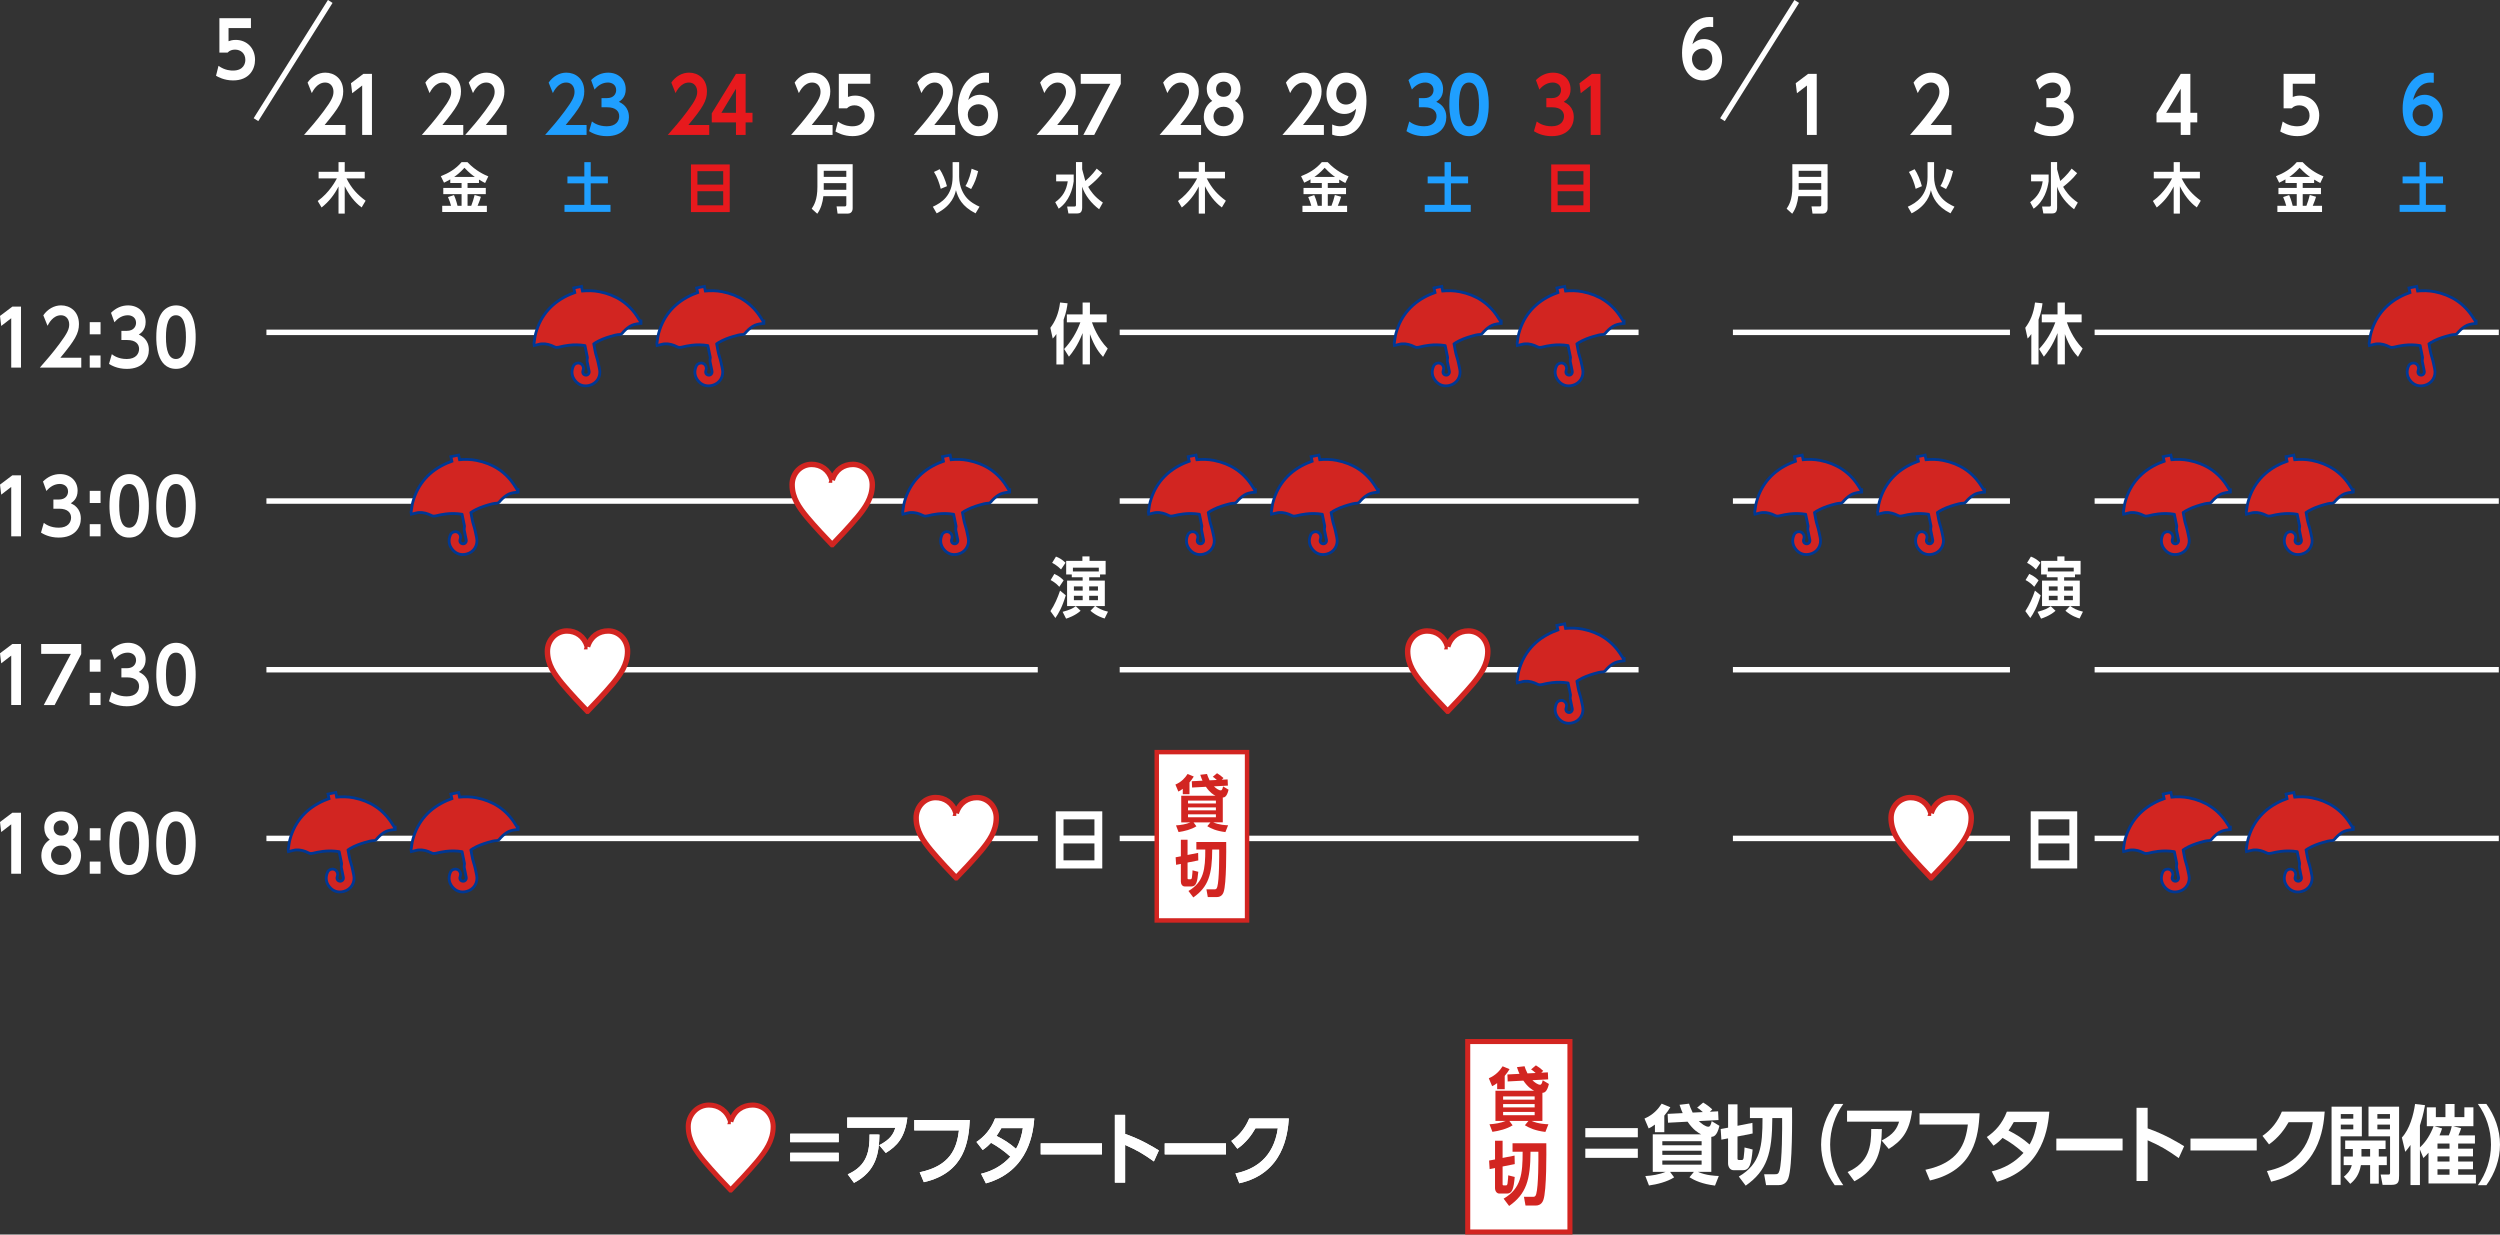 <?xml version="1.0" encoding="UTF-8"?><svg id="_レイヤー_2" xmlns="http://www.w3.org/2000/svg" xmlns:xlink="http://www.w3.org/1999/xlink" viewBox="0 0 915.45 452.07"><rect x="0" y="0" width="915.45" height="452.07" fill="#333333" stroke="none"/><defs><style>.cls-1,.cls-2,.cls-3,.cls-4{fill:#fff;}.cls-1,.cls-3,.cls-5,.cls-4{stroke-miterlimit:10;}.cls-1,.cls-3,.cls-4{stroke:#d22521;}.cls-1,.cls-6{stroke-width:2px;}.cls-7{fill:#d22521;}.cls-3{stroke-width:1.85px;}.cls-8{fill:#1f9fff;}.cls-9{fill:#e7191d;}.cls-5{stroke:#003893;stroke-width:3px;}.cls-5,.cls-6{fill:none;}.cls-4{stroke-width:1.63px;}.cls-6{stroke:#fff;}</style><symbol id="_メリポピ2026_傘" viewBox="0 0 58.34 54.43"><path class="cls-5" d="M56.54,19.88c-1.88.23-3.7.57-5.33,1.64-1.61,1.05-2.98,2.33-4.2,3.81-.13.16-.38.33-.57.33-1.76.04-3.43.52-5.09,1.01-2.81.83-5.54,1.83-8.07,3.33-.44.26-.87.54-1.27.85-.13.1-.25.34-.22.49.48,2.38.77,4.83,1.54,7.12.69,2.08,1.04,4.21,1.51,6.32.82,3.65-1.24,7.05-4.87,7.93-2.63.64-4.95-.11-6.68-2.22-1.72-2.11-1.99-4.49-.9-6.99.46-1.06,1.7-1.49,2.72-1.03,1.05.47,1.49,1.63,1.06,2.76-.69,1.79.41,3.49,2.26,3.51,1.54.01,2.69-1.42,2.38-2.99-.34-1.72-.74-3.43-1.05-5.16-.08-.46.07-.96.1-1.44.02-.25.08-.5.03-.74-.42-2.08-.87-4.15-1.28-6.23-.08-.42-.27-.56-.67-.63-2.92-.47-5.86-.52-8.78-.16-1.82.22-3.64.59-5.42,1.03-.67.17-1.17.17-1.78-.14-2.21-1.12-4.56-1.82-7.06-1.65-1.11.08-2.2.46-3.3.71-.01-.07-.03-.14-.04-.21.02-.09.05-.17.07-.26.28-1.65.42-3.34.87-4.95C5.13,16.38,11.18,9.8,20.19,5.85c1.01-.44,2.07-.79,3.14-1.2-.16-.78-.32-1.54-.49-2.34.88-.18,1.71-.36,2.61-.54.17.8.33,1.58.49,2.36.15,0,.24,0,.33-.01,3.07-.31,6.13-.25,9.15.34,8.55,1.69,15.32,6.04,19.98,13.51.35.57.72,1.13,1.08,1.7l.04.21Z"/><path class="cls-7" d="M56.54,19.88c-1.88.23-3.7.57-5.33,1.64-1.61,1.05-2.98,2.33-4.2,3.81-.13.16-.38.33-.57.33-1.76.04-3.43.52-5.09,1.01-2.81.83-5.54,1.83-8.07,3.33-.44.26-.87.54-1.27.85-.13.1-.25.34-.22.49.48,2.38.77,4.83,1.54,7.12.69,2.08,1.04,4.21,1.51,6.32.82,3.65-1.24,7.05-4.87,7.93-2.63.64-4.95-.11-6.68-2.22-1.72-2.11-1.99-4.49-.9-6.99.46-1.06,1.7-1.49,2.72-1.03,1.05.47,1.49,1.63,1.06,2.76-.69,1.79.41,3.49,2.26,3.51,1.54.01,2.69-1.42,2.38-2.99-.34-1.72-.74-3.43-1.05-5.16-.08-.46.07-.96.1-1.44.02-.25.08-.5.03-.74-.42-2.08-.87-4.15-1.28-6.23-.08-.42-.27-.56-.67-.63-2.92-.47-5.86-.52-8.78-.16-1.82.22-3.64.59-5.42,1.03-.67.17-1.17.17-1.78-.14-2.21-1.12-4.56-1.82-7.06-1.65-1.11.08-2.2.46-3.3.71-.01-.07-.03-.14-.04-.21.02-.09.05-.17.07-.26.28-1.65.42-3.34.87-4.95C5.13,16.38,11.18,9.8,20.19,5.85c1.01-.44,2.07-.79,3.14-1.2-.16-.78-.32-1.54-.49-2.34.88-.18,1.71-.36,2.61-.54.17.8.33,1.58.49,2.36.15,0,.24,0,.33-.01,3.07-.31,6.13-.25,9.15.34,8.55,1.69,15.32,6.04,19.98,13.51.35.57.72,1.13,1.08,1.7l.04.21Z"/></symbol></defs><g id="_レイヤー_1-2"><path class="cls-2" d="M91.88,10.27h-8.19v4.82c.58-.2,1.36-.48,2.62-.48,4.08,0,7.08,3,7.08,7.28,0,3.56-2.19,7.56-8.04,7.56-3.33,0-5.55-1.32-6.25-1.71l.91-3.64c2.37,1.74,4.69,1.74,5.29,1.74,3.96,0,4.54-2.69,4.54-3.92,0-2.35-1.66-3.75-3.78-3.75-1.01,0-2.02.31-2.72,1.09h-3V6.66h11.55v3.61Z"/><path class="cls-2" d="M4.54,112.28h3.15v22.34h-3.58v-18.09l-3.66,2.83-.45-3.67,4.54-3.42Z"/><path class="cls-2" d="M29.76,131.01v3.61h-15.18c2.22-2.52,4.64-5.29,7.18-8.71,3.05-4.06,3.58-5.54,3.58-7.11,0-1.79-1.06-3.36-3.02-3.36-2.9,0-4.44,2.94-4.92,3.86l-1.54-3.84c1.56-2.27,3.96-3.64,6.5-3.64,3.25,0,6.55,2.16,6.55,6.86,0,3.39-1.46,5.88-6.81,12.32h7.64Z"/><path class="cls-2" d="M36.82,117.97v4.45h-3.96v-4.45h3.96ZM36.82,130.17v4.45h-3.96v-4.45h3.96Z"/><path class="cls-2" d="M40.95,129.7c.66.5,2.37,1.76,5.47,1.76,3.4,0,4.51-2.02,4.51-3.7,0-1.79-1.31-3.25-4.34-3.25h-2.14v-3.36h1.99c2.52,0,3.38-1.62,3.38-2.94,0-1.96-1.59-2.77-3-2.77-1.99,0-3.65,1.04-4.91,2.58l-1.26-3.47c1.76-1.76,3.88-2.72,6.25-2.72,3.63,0,6.43,2.38,6.43,6.08,0,2.97-1.76,4.12-2.5,4.59,1.08.53,3.68,1.82,3.68,5.66,0,3.16-2.14,6.92-8.09,6.92-3.53,0-5.7-1.34-6.5-1.82l1.03-3.56Z"/><path class="cls-2" d="M57.23,123.45c0-3.95.63-6.55,1.69-8.37,1.29-2.24,3.43-3.25,5.52-3.25,7.21,0,7.21,9.58,7.21,11.62s0,11.62-7.21,11.62-7.21-9.58-7.21-11.62ZM68.09,123.45c0-4.82-.98-8.01-3.66-8.01-2.85,0-3.66,3.58-3.66,8.01,0,4.84.98,8.01,3.66,8.01s3.66-3.42,3.66-8.01Z"/><path class="cls-2" d="M4.54,174.05h3.15v22.34h-3.58v-18.09l-3.66,2.83-.45-3.67,4.54-3.42Z"/><path class="cls-2" d="M16.05,191.47c.66.5,2.37,1.76,5.47,1.76,3.4,0,4.51-2.02,4.51-3.7,0-1.79-1.31-3.25-4.34-3.25h-2.14v-3.36h1.99c2.52,0,3.38-1.62,3.38-2.94,0-1.96-1.59-2.77-3-2.77-1.99,0-3.65,1.04-4.92,2.58l-1.26-3.47c1.76-1.76,3.88-2.72,6.25-2.72,3.63,0,6.43,2.38,6.43,6.08,0,2.97-1.76,4.12-2.5,4.59,1.08.53,3.68,1.82,3.68,5.66,0,3.16-2.14,6.92-8.09,6.92-3.53,0-5.7-1.34-6.5-1.82l1.03-3.56Z"/><path class="cls-2" d="M36.82,179.74v4.45h-3.96v-4.45h3.96ZM36.82,191.94v4.45h-3.96v-4.45h3.96Z"/><path class="cls-2" d="M40.09,185.23c0-3.95.63-6.55,1.69-8.37,1.29-2.24,3.43-3.25,5.52-3.25,7.21,0,7.21,9.58,7.21,11.62s0,11.62-7.21,11.62-7.21-9.58-7.21-11.62ZM50.96,185.23c0-4.82-.98-8.01-3.66-8.01-2.85,0-3.65,3.58-3.65,8.01,0,4.84.98,8.01,3.65,8.01s3.66-3.42,3.66-8.01Z"/><path class="cls-2" d="M57.23,185.23c0-3.95.63-6.55,1.69-8.37,1.29-2.24,3.43-3.25,5.52-3.25,7.21,0,7.21,9.58,7.21,11.62s0,11.62-7.21,11.62-7.21-9.58-7.21-11.62ZM68.09,185.23c0-4.82-.98-8.01-3.66-8.01-2.85,0-3.66,3.58-3.66,8.01,0,4.84.98,8.01,3.66,8.01s3.66-3.42,3.66-8.01Z"/><path class="cls-2" d="M4.54,235.82h3.15v22.34h-3.58v-18.09l-3.66,2.83-.45-3.67,4.54-3.42Z"/><path class="cls-2" d="M29.74,235.82v3.7l-9.73,18.65h-3.98l9.91-18.73h-10.86v-3.61h14.67Z"/><path class="cls-2" d="M36.82,241.51v4.45h-3.96v-4.45h3.96ZM36.82,253.72v4.45h-3.96v-4.45h3.96Z"/><path class="cls-2" d="M40.95,253.24c.66.5,2.37,1.76,5.47,1.76,3.4,0,4.51-2.02,4.51-3.7,0-1.79-1.31-3.25-4.34-3.25h-2.14v-3.36h1.99c2.52,0,3.38-1.62,3.38-2.94,0-1.96-1.59-2.77-3-2.77-1.99,0-3.65,1.04-4.91,2.58l-1.26-3.47c1.76-1.76,3.88-2.72,6.25-2.72,3.63,0,6.43,2.38,6.43,6.08,0,2.97-1.76,4.12-2.5,4.59,1.08.53,3.68,1.82,3.68,5.66,0,3.16-2.14,6.92-8.09,6.92-3.53,0-5.7-1.34-6.5-1.82l1.03-3.56Z"/><path class="cls-2" d="M57.23,247c0-3.95.63-6.55,1.69-8.37,1.29-2.24,3.43-3.25,5.52-3.25,7.21,0,7.21,9.58,7.21,11.62s0,11.62-7.21,11.62-7.21-9.58-7.21-11.62ZM68.09,247c0-4.82-.98-8.01-3.66-8.01-2.85,0-3.66,3.58-3.66,8.01,0,4.84.98,8.01,3.66,8.01s3.66-3.42,3.66-8.01Z"/><path class="cls-2" d="M4.54,297.6h3.15v22.34h-3.58v-18.09l-3.66,2.83-.45-3.67,4.54-3.42Z"/><path class="cls-2" d="M29.66,313.3c0,4.23-3.3,7.08-7.26,7.08s-7.26-2.86-7.26-7.08c0-3.05,1.66-4.96,3.1-5.82-1.59-1.2-2.02-3.11-2.02-4.42,0-3.33,2.39-5.91,6.18-5.91s6.18,2.49,6.18,5.91c0,1.32-.45,3.22-2.02,4.42,1.44.87,3.1,2.77,3.1,5.82ZM26.11,313.19c0-1.6-1.08-3.56-3.71-3.56s-3.71,1.9-3.71,3.56c0,2.02,1.56,3.58,3.71,3.58s3.71-1.51,3.71-3.58ZM25.18,303.19c0-1.82-1.31-2.77-2.77-2.77s-2.77.95-2.77,2.77c0,1.34.78,2.8,2.77,2.8s2.77-1.4,2.77-2.8Z"/><path class="cls-2" d="M36.82,303.28v4.45h-3.96v-4.45h3.96ZM36.82,315.49v4.45h-3.96v-4.45h3.96Z"/><path class="cls-2" d="M40.09,308.77c0-3.95.63-6.55,1.69-8.37,1.29-2.24,3.43-3.25,5.52-3.25,7.21,0,7.21,9.58,7.21,11.62s0,11.62-7.21,11.62-7.21-9.58-7.21-11.62ZM50.96,308.77c0-4.82-.98-8.01-3.66-8.01-2.85,0-3.65,3.58-3.65,8.01,0,4.84.98,8.01,3.65,8.01s3.66-3.42,3.66-8.01Z"/><path class="cls-2" d="M57.23,308.77c0-3.95.63-6.55,1.69-8.37,1.29-2.24,3.43-3.25,5.52-3.25,7.21,0,7.21,9.58,7.21,11.62s0,11.62-7.21,11.62-7.21-9.58-7.21-11.62ZM68.09,308.77c0-4.82-.98-8.01-3.66-8.01-2.85,0-3.66,3.58-3.66,8.01,0,4.84.98,8.01,3.66,8.01s3.66-3.42,3.66-8.01Z"/><path class="cls-2" d="M126.52,45.79v3.61h-15.18c2.22-2.52,4.64-5.29,7.19-8.71,3.05-4.06,3.58-5.54,3.58-7.11,0-1.79-1.06-3.36-3.02-3.36-2.9,0-4.44,2.94-4.92,3.86l-1.54-3.84c1.56-2.27,3.96-3.64,6.5-3.64,3.25,0,6.55,2.16,6.55,6.86,0,3.39-1.46,5.88-6.81,12.32h7.64Z"/><path class="cls-2" d="M133.05,27.06h3.15v22.34h-3.58v-18.09l-3.65,2.83-.45-3.67,4.54-3.42Z"/><path class="cls-2" d="M116.35,73.6c4.29-3.08,6.59-7.46,7.02-8.28h-6.7v-2.42h7.29v-3.52h2.27v3.52h7.33v2.42h-6.68c1.89,3.76,4.01,5.96,7,8.18l-1.46,2.46c-1.21-.9-3.87-3.04-6.19-7.76v10.02h-2.27v-9.94c-1.51,3.06-3.64,5.68-6.21,7.7l-1.41-2.38Z"/><path class="cls-2" d="M169.64,45.79v3.61h-15.17c2.22-2.52,4.64-5.29,7.18-8.71,3.05-4.06,3.58-5.54,3.58-7.11,0-1.79-1.06-3.36-3.02-3.36-2.9,0-4.44,2.94-4.92,3.86l-1.54-3.84c1.56-2.27,3.96-3.64,6.5-3.64,3.25,0,6.55,2.16,6.55,6.86,0,3.39-1.46,5.88-6.81,12.32h7.64Z"/><path class="cls-2" d="M185.55,45.79v3.61h-15.18c2.22-2.52,4.64-5.29,7.18-8.71,3.05-4.06,3.58-5.54,3.58-7.11,0-1.79-1.06-3.36-3.03-3.36-2.9,0-4.44,2.94-4.91,3.86l-1.54-3.84c1.56-2.27,3.96-3.64,6.5-3.64,3.25,0,6.55,2.16,6.55,6.86,0,3.39-1.46,5.88-6.81,12.32h7.64Z"/><path class="cls-2" d="M164.88,65.68c-.95.56-1.64.9-2.29,1.22l-1.17-2.38c2.84-1.12,5.4-2.58,7.6-5.14h2.16c3.06,3.26,6.3,4.66,7.63,5.2l-1.17,2.44c-.47-.24-.97-.5-2.25-1.26v1.26h-4.18v1.8h6.68v2.26h-6.68v4.28h1.35c.56-1.46.79-2.24,1.24-3.96l2.29.66c-.27.88-.58,1.86-1.21,3.3h3.4v2.28h-16.35v-2.28h3.24c-.29-1.12-.59-1.94-1.13-3.2l2.2-.72c.76,1.64,1.26,3.76,1.3,3.92h1.48v-4.28h-6.7v-2.26h6.7v-1.8h-4.14v-1.34ZM173.87,64.78c-.85-.6-1.93-1.38-3.8-3.34-1.66,1.84-3.04,2.86-3.75,3.34h7.54Z"/><path class="cls-8" d="M214.79,45.79v3.61h-15.17c2.22-2.52,4.64-5.29,7.18-8.71,3.05-4.06,3.58-5.54,3.58-7.11,0-1.79-1.06-3.36-3.02-3.36-2.9,0-4.44,2.94-4.92,3.86l-1.54-3.84c1.56-2.27,3.96-3.64,6.5-3.64,3.25,0,6.55,2.16,6.55,6.86,0,3.39-1.46,5.88-6.81,12.32h7.64Z"/><path class="cls-8" d="M216.76,44.48c.66.5,2.37,1.76,5.47,1.76,3.4,0,4.51-2.02,4.51-3.7,0-1.79-1.31-3.25-4.34-3.25h-2.14v-3.36h1.99c2.52,0,3.38-1.62,3.38-2.94,0-1.96-1.59-2.77-3-2.77-1.99,0-3.65,1.04-4.92,2.58l-1.26-3.47c1.76-1.76,3.88-2.72,6.25-2.72,3.63,0,6.43,2.38,6.43,6.08,0,2.97-1.76,4.12-2.5,4.59,1.08.53,3.68,1.82,3.68,5.66,0,3.16-2.14,6.92-8.09,6.92-3.53,0-5.7-1.34-6.5-1.82l1.03-3.56Z"/><path class="cls-8" d="M213.97,59.38h2.34v5.24h6.28v2.52h-6.28v7.88h7.24v2.56h-16.85v-2.56h7.27v-7.88h-6.19v-2.52h6.19v-5.24Z"/><path class="cls-9" d="M259.71,45.79v3.61h-15.17c2.22-2.52,4.64-5.29,7.18-8.71,3.05-4.06,3.58-5.54,3.58-7.11,0-1.79-1.06-3.36-3.02-3.36-2.9,0-4.44,2.94-4.92,3.86l-1.54-3.84c1.56-2.27,3.96-3.64,6.5-3.64,3.25,0,6.55,2.16,6.55,6.86,0,3.39-1.46,5.88-6.81,12.32h7.64Z"/><path class="cls-9" d="M269.5,49.4v-4.59h-8.87v-3.3l8.87-14.45h3.53v14.25h2.52v3.5h-2.52v4.59h-3.53ZM264.15,41.31h5.34v-8.82l-5.34,8.82Z"/><path class="cls-9" d="M267.21,60.22v17.44h-14.19v-17.44h14.19ZM255.38,67.6h9.44v-4.92h-9.44v4.92ZM255.38,70.02v5.16h9.44v-5.16h-9.44Z"/><path class="cls-2" d="M304.87,45.79v3.61h-15.18c2.22-2.52,4.64-5.29,7.19-8.71,3.05-4.06,3.58-5.54,3.58-7.11,0-1.79-1.06-3.36-3.02-3.36-2.9,0-4.44,2.94-4.92,3.86l-1.54-3.84c1.56-2.27,3.96-3.64,6.5-3.64,3.25,0,6.55,2.16,6.55,6.86,0,3.39-1.46,5.88-6.81,12.32h7.64Z"/><path class="cls-2" d="M318.7,30.67h-8.19v4.82c.58-.2,1.36-.48,2.62-.48,4.08,0,7.08,3,7.08,7.28,0,3.56-2.19,7.56-8.04,7.56-3.33,0-5.55-1.32-6.25-1.71l.91-3.64c2.37,1.74,4.69,1.74,5.29,1.74,3.96,0,4.54-2.69,4.54-3.92,0-2.35-1.66-3.75-3.78-3.75-1.01,0-2.02.31-2.72,1.09h-3v-12.6h11.54v3.61Z"/><path class="cls-2" d="M312.23,76.23c0,1.5-.94,1.98-1.69,1.98h-3.84l-.36-2.62h2.99c.41,0,.58-.24.58-.64v-3.1h-8.41c-.25,2.34-.92,4.6-2.23,6.42l-2.04-1.84c.83-1.28,2.09-3.24,2.09-7.98v-8.32h12.91v16.1ZM301.64,62.54v2.22h8.26v-2.22h-8.26ZM301.64,67.06v2.44h8.26v-2.44h-8.26Z"/><path class="cls-2" d="M349.77,45.79v3.61h-15.18c2.22-2.52,4.64-5.29,7.18-8.71,3.05-4.06,3.58-5.54,3.58-7.11,0-1.79-1.06-3.36-3.03-3.36-2.9,0-4.44,2.94-4.91,3.86l-1.54-3.84c1.56-2.27,3.96-3.64,6.5-3.64,3.25,0,6.55,2.16,6.55,6.86,0,3.39-1.46,5.88-6.81,12.32h7.64Z"/><path class="cls-2" d="M362.13,30.31c-.68-.06-.76-.08-1.08-.08-1.13,0-4.89,0-6.5,6.38.61-.62,1.92-1.9,4.29-1.9,3.2,0,6.58,2.63,6.58,7.39s-3.15,7.76-7.06,7.76c-3.63,0-7.61-2.72-7.61-10.08,0-6.8,3.55-13.16,10.06-13.16.53,0,1.11.06,1.34.06v3.64ZM358.3,38.18c-1.84,0-3.91,1.34-3.91,3.78,0,2.16,1.49,4.28,3.86,4.28s3.61-2.04,3.61-4.06c0-3.75-2.87-4-3.55-4Z"/><path class="cls-2" d="M348.83,59.38h2.39v5.34c0,4.02,1.89,6.6,2.27,7.12,1.6,2.18,4.01,3.3,5.2,3.84l-1.46,2.44c-5.02-2.56-6.41-5.66-7.18-8.48-.34,1.46-1.3,5.56-7.06,8.48l-1.4-2.42c3.13-1.42,7.24-4.04,7.24-10.96v-5.36ZM344.48,69.14c-.47-2-1.35-4.48-2.48-6.18l2.09-1c1.04,1.5,2.11,4.04,2.67,6.22l-2.27.96ZM353.53,68.12c1.28-2,2.04-5.1,2.25-6.34l2.39.9c-.67,2.66-1.1,3.96-2.56,6.54l-2.09-1.1Z"/><path class="cls-2" d="M394.77,45.79v3.61h-15.18c2.22-2.52,4.64-5.29,7.18-8.71,3.05-4.06,3.58-5.54,3.58-7.11,0-1.79-1.06-3.36-3.03-3.36-2.9,0-4.44,2.94-4.91,3.86l-1.54-3.84c1.56-2.27,3.96-3.64,6.5-3.64,3.25,0,6.55,2.16,6.55,6.86,0,3.39-1.46,5.88-6.81,12.32h7.64Z"/><path class="cls-2" d="M410.41,27.06v3.7l-9.73,18.65h-3.98l9.91-18.73h-10.87v-3.61h14.67Z"/><path class="cls-2" d="M439.81,45.79v3.61h-15.18c2.22-2.52,4.64-5.29,7.19-8.71,3.05-4.06,3.58-5.54,3.58-7.11,0-1.79-1.06-3.36-3.02-3.36-2.9,0-4.44,2.94-4.92,3.86l-1.54-3.84c1.56-2.27,3.96-3.64,6.5-3.64,3.25,0,6.55,2.16,6.55,6.86,0,3.39-1.46,5.88-6.81,12.32h7.64Z"/><path class="cls-2" d="M455.33,42.77c0,4.23-3.3,7.08-7.26,7.08s-7.26-2.86-7.26-7.08c0-3.05,1.66-4.96,3.1-5.82-1.59-1.2-2.02-3.11-2.02-4.42,0-3.33,2.39-5.91,6.18-5.91s6.18,2.49,6.18,5.91c0,1.32-.45,3.22-2.02,4.42,1.44.87,3.1,2.77,3.1,5.82ZM451.78,42.66c0-1.6-1.08-3.56-3.71-3.56s-3.71,1.9-3.71,3.56c0,2.02,1.56,3.58,3.71,3.58s3.71-1.51,3.71-3.58ZM450.84,32.66c0-1.82-1.31-2.77-2.77-2.77s-2.77.95-2.77,2.77c0,1.34.78,2.8,2.77,2.8s2.77-1.4,2.77-2.8Z"/><path class="cls-2" d="M484.78,45.79v3.61h-15.18c2.22-2.52,4.64-5.29,7.18-8.71,3.05-4.06,3.58-5.54,3.58-7.11,0-1.79-1.06-3.36-3.03-3.36-2.9,0-4.44,2.94-4.91,3.86l-1.54-3.84c1.56-2.27,3.96-3.64,6.5-3.64,3.25,0,6.55,2.16,6.55,6.86,0,3.39-1.46,5.88-6.81,12.32h7.64Z"/><path class="cls-2" d="M487.83,45.6c1.21.53,2.14.64,2.92.64,2.04,0,5.07-.84,5.82-6.41-.83.78-1.99,1.9-4.29,1.9-3.4,0-6.55-2.72-6.55-7.31s3-7.81,7.13-7.81c2.04,0,7.51.95,7.51,10.3,0,7.39-3.33,12.94-9.53,12.94-1.59,0-2.57-.39-3.03-.56v-3.7ZM492.88,38.29c1.97,0,3.83-1.54,3.83-3.98s-1.59-4.09-3.76-4.09c-2.37,0-3.65,2.1-3.65,4.12,0,2.52,1.66,3.95,3.58,3.95Z"/><path class="cls-8" d="M516.05,44.48c.66.5,2.37,1.76,5.47,1.76,3.4,0,4.51-2.02,4.51-3.7,0-1.79-1.31-3.25-4.33-3.25h-2.14v-3.36h1.99c2.52,0,3.38-1.62,3.38-2.94,0-1.96-1.59-2.77-3-2.77-1.99,0-3.66,1.04-4.92,2.58l-1.26-3.47c1.76-1.76,3.88-2.72,6.25-2.72,3.63,0,6.43,2.38,6.43,6.08,0,2.97-1.76,4.12-2.5,4.59,1.08.53,3.68,1.82,3.68,5.66,0,3.16-2.14,6.92-8.09,6.92-3.53,0-5.7-1.34-6.5-1.82l1.03-3.56Z"/><path class="cls-8" d="M530.72,38.23c0-3.95.63-6.55,1.69-8.37,1.29-2.24,3.43-3.25,5.52-3.25,7.21,0,7.21,9.58,7.21,11.62s0,11.62-7.21,11.62-7.21-9.58-7.21-11.62ZM541.58,38.23c0-4.82-.98-8.01-3.66-8.01-2.85,0-3.66,3.58-3.66,8.01,0,4.84.98,8.01,3.66,8.01s3.66-3.42,3.66-8.01Z"/><path class="cls-9" d="M562.73,44.48c.65.5,2.37,1.76,5.47,1.76,3.4,0,4.51-2.02,4.51-3.7,0-1.79-1.31-3.25-4.33-3.25h-2.14v-3.36h1.99c2.52,0,3.38-1.62,3.38-2.94,0-1.96-1.59-2.77-3-2.77-1.99,0-3.66,1.04-4.92,2.58l-1.26-3.47c1.76-1.76,3.88-2.72,6.25-2.72,3.63,0,6.43,2.38,6.43,6.08,0,2.97-1.77,4.12-2.5,4.59,1.08.53,3.68,1.82,3.68,5.66,0,3.16-2.14,6.92-8.09,6.92-3.53,0-5.7-1.34-6.5-1.82l1.03-3.56Z"/><path class="cls-9" d="M582.91,27.06h3.15v22.34h-3.58v-18.09l-3.65,2.83-.45-3.67,4.54-3.42Z"/><path class="cls-2" d="M386.74,63.92h6.43v2.48c-.4,2.78-1.57,7.26-5.49,10.02l-1.28-2.38c2.75-2,4.07-4.26,4.59-7.64h-4.25v-2.48ZM396.26,61.66c0,.12,0,.26.02.38.04.26,1.13,4.18,1.15,4.24,2.45-2.16,3.64-3.8,4.16-4.54l2.02,1.68c-1.51,1.94-3.26,3.52-5.13,5,.79,1.38,2.18,3.58,5.37,5.76l-1.37,2.44c-2.77-2.08-5.2-5.06-6.21-8.26v7.62c0,1.88-.9,2.18-1.78,2.18h-3.26l-.47-2.54h2.72c.34,0,.52-.18.52-.54v-15.74h2.27v2.32Z"/><path class="cls-2" d="M431.35,73.6c4.29-3.08,6.59-7.46,7.02-8.28h-6.7v-2.42h7.29v-3.52h2.27v3.52h7.33v2.42h-6.68c1.89,3.76,4.01,5.96,7,8.18l-1.46,2.46c-1.21-.9-3.87-3.04-6.19-7.76v10.02h-2.27v-9.94c-1.51,3.06-3.64,5.68-6.21,7.7l-1.41-2.38Z"/><path class="cls-2" d="M479.88,65.68c-.95.56-1.64.9-2.29,1.22l-1.17-2.38c2.84-1.12,5.4-2.58,7.6-5.14h2.16c3.06,3.26,6.3,4.66,7.63,5.2l-1.17,2.44c-.47-.24-.97-.5-2.25-1.26v1.26h-4.18v1.8h6.68v2.26h-6.68v4.28h1.35c.56-1.46.79-2.24,1.24-3.96l2.29.66c-.27.88-.58,1.86-1.21,3.3h3.4v2.28h-16.35v-2.28h3.24c-.29-1.12-.59-1.94-1.13-3.2l2.2-.72c.76,1.64,1.26,3.76,1.3,3.92h1.48v-4.28h-6.7v-2.26h6.7v-1.8h-4.14v-1.34ZM488.87,64.78c-.85-.6-1.93-1.38-3.8-3.34-1.66,1.84-3.04,2.86-3.75,3.34h7.54Z"/><path class="cls-8" d="M528.97,59.38h2.34v5.24h6.28v2.52h-6.28v7.88h7.24v2.56h-16.85v-2.56h7.27v-7.88h-6.19v-2.52h6.19v-5.24Z"/><path class="cls-9" d="M582.21,60.22v17.44h-14.19v-17.44h14.19ZM570.38,67.6h9.44v-4.92h-9.44v4.92ZM570.38,70.02v5.16h9.44v-5.16h-9.44Z"/><line class="cls-6" x1="410.01" y1="121.7" x2="600.01" y2="121.7"/><line class="cls-6" x1="410.01" y1="183.47" x2="600.01" y2="183.47"/><line class="cls-6" x1="410.01" y1="245.24" x2="600.01" y2="245.24"/><line class="cls-6" x1="410.01" y1="307.01" x2="600.01" y2="307.01"/><line class="cls-6" x1="97.56" y1="121.7" x2="380.01" y2="121.7"/><line class="cls-6" x1="97.56" y1="183.47" x2="380.01" y2="183.47"/><line class="cls-6" x1="97.56" y1="245.24" x2="380.01" y2="245.24"/><line class="cls-6" x1="97.56" y1="307.01" x2="380.01" y2="307.01"/><line class="cls-6" x1="120.93" y1=".53" x2="93.73" y2="43.82"/><path class="cls-2" d="M386.84,122.31c-.58.84-.88,1.18-1.36,1.66l-.86-3.94c1.77-2.33,3.05-5.18,3.56-9.26l2.74.29c-.15,1.22-.43,3.26-1.45,6v16.39h-2.64v-11.14ZM389.67,127.8c2.59-2.74,4.58-6.07,5.94-9.77h-4.95v-2.9h5.77v-4.34h2.68v4.34h6.14v2.9h-5.4c.39,1.08,1.97,5.71,5.77,9.6l-1.71,3.05c-1.23-1.32-3.03-3.41-4.8-8.33v11.09h-2.68v-11.47c-1.86,4.73-3.8,7.18-5.01,8.64l-1.75-2.81Z"/><path class="cls-2" d="M390.26,218c-1.32,4.42-2.7,6.72-3.8,8.3l-1.81-2.52c1.51-2.28,2.66-4.9,3.52-7.51l2.1,1.73ZM386.09,210.15c1.95.89,2.85,1.82,3.39,2.38l-1.58,2.35c-1.25-1.42-2.64-2.18-3.18-2.47l1.36-2.26ZM386.67,203.81c1.06.38,2.27,1.06,3.5,2.26l-1.64,2.45c-1.25-1.3-2.61-2.09-3.26-2.42l1.4-2.28ZM395.7,223.66c-2.03,1.8-4.62,2.67-5.32,2.88l-1.27-2.5c2.81-.77,3.65-1.22,4.82-2.06l1.77,1.68ZM392.48,210.36h-2.07v-4.99h5.94v-1.63h2.61v1.63h5.9v4.99h-2.05v1.03h-3.98v1.22h5.73v9.31h-3.46c.93.72,2.42,1.58,4.62,2.06l-1.23,2.5c-.65-.19-2.94-.86-5.19-2.83l1.66-1.73h-10.22v-9.31h5.7v-1.22h-3.98v-1.03ZM402.36,209.26v-1.39h-9.48v1.39h9.48ZM393.24,216.27h3.22v-1.54h-3.22v1.54ZM393.24,219.77h3.22v-1.61h-3.22v1.61ZM398.83,216.27h3.22v-1.54h-3.22v1.54ZM398.83,219.77h3.22v-1.61h-3.22v1.61Z"/><path class="cls-2" d="M403.63,297.09v20.93h-17.03v-20.93h17.03ZM389.44,305.94h11.32v-5.91h-11.32v5.91ZM389.44,308.85v6.19h11.32v-6.19h-11.32Z"/><path class="cls-2" d="M743.84,122.31c-.58.84-.89,1.18-1.36,1.66l-.87-3.94c1.77-2.33,3.05-5.18,3.57-9.26l2.74.29c-.15,1.22-.43,3.26-1.45,6v16.39h-2.64v-11.14ZM746.67,127.8c2.59-2.74,4.58-6.07,5.94-9.77h-4.95v-2.9h5.77v-4.34h2.68v4.34h6.14v2.9h-5.4c.39,1.08,1.97,5.71,5.77,9.6l-1.71,3.05c-1.23-1.32-3.03-3.41-4.8-8.33v11.09h-2.68v-11.47c-1.86,4.73-3.8,7.18-5.01,8.64l-1.75-2.81Z"/><path class="cls-2" d="M747.26,218c-1.32,4.42-2.7,6.72-3.8,8.3l-1.82-2.52c1.51-2.28,2.66-4.9,3.52-7.51l2.1,1.73ZM743.09,210.15c1.95.89,2.85,1.82,3.39,2.38l-1.58,2.35c-1.25-1.42-2.64-2.18-3.18-2.47l1.36-2.26ZM743.67,203.81c1.06.38,2.27,1.06,3.5,2.26l-1.64,2.45c-1.25-1.3-2.61-2.09-3.26-2.42l1.4-2.28ZM752.7,223.66c-2.03,1.8-4.62,2.67-5.31,2.88l-1.28-2.5c2.81-.77,3.65-1.22,4.82-2.06l1.77,1.68ZM749.48,210.36h-2.07v-4.99h5.94v-1.63h2.62v1.63h5.9v4.99h-2.05v1.03h-3.98v1.22h5.73v9.31h-3.46c.93.72,2.42,1.58,4.62,2.06l-1.23,2.5c-.65-.19-2.94-.86-5.19-2.83l1.66-1.73h-10.22v-9.31h5.7v-1.22h-3.97v-1.03ZM759.36,209.26v-1.39h-9.49v1.39h9.49ZM750.24,216.27h3.22v-1.54h-3.22v1.54ZM750.24,219.77h3.22v-1.61h-3.22v1.61ZM755.83,216.27h3.22v-1.54h-3.22v1.54ZM755.83,219.77h3.22v-1.61h-3.22v1.61Z"/><path class="cls-2" d="M760.63,297.09v20.93h-17.03v-20.93h17.03ZM746.44,305.94h11.32v-5.91h-11.32v5.91ZM746.44,308.85v6.19h11.32v-6.19h-11.32Z"/><use width="58.34" height="54.43" transform="translate(104.97 289.58) scale(.69)" xlink:href="#_メリポピ2026_傘"/><use width="58.34" height="54.43" transform="translate(149.97 166.03) scale(.69)" xlink:href="#_メリポピ2026_傘"/><use width="58.34" height="54.43" transform="translate(149.97 289.58) scale(.69)" xlink:href="#_メリポピ2026_傘"/><use width="58.34" height="54.43" transform="translate(194.97 104.26) scale(.69)" xlink:href="#_メリポピ2026_傘"/><use width="58.34" height="54.43" transform="translate(239.97 104.26) scale(.69)" xlink:href="#_メリポピ2026_傘"/><use width="58.34" height="54.43" transform="translate(329.97 166.03) scale(.69)" xlink:href="#_メリポピ2026_傘"/><use width="58.34" height="54.43" transform="translate(419.97 166.03) scale(.69)" xlink:href="#_メリポピ2026_傘"/><use width="58.34" height="54.43" transform="translate(464.97 166.03) scale(.69)" xlink:href="#_メリポピ2026_傘"/><use width="58.34" height="54.43" transform="translate(509.97 104.26) scale(.69)" xlink:href="#_メリポピ2026_傘"/><use width="58.34" height="54.43" transform="translate(554.97 104.26) scale(.69)" xlink:href="#_メリポピ2026_傘"/><use width="58.34" height="54.43" transform="translate(554.97 227.81) scale(.69)" xlink:href="#_メリポピ2026_傘"/><path class="cls-2" d="M627.31,9.91c-.68-.06-.76-.08-1.08-.08-1.13,0-4.89,0-6.5,6.38.6-.62,1.92-1.9,4.29-1.9,3.2,0,6.58,2.63,6.58,7.39s-3.15,7.76-7.06,7.76c-3.63,0-7.61-2.72-7.61-10.08,0-6.8,3.55-13.16,10.06-13.16.53,0,1.11.06,1.34.06v3.64ZM623.48,17.77c-1.84,0-3.91,1.34-3.91,3.78,0,2.16,1.49,4.28,3.86,4.28s3.6-2.04,3.6-4.06c0-3.75-2.87-4-3.55-4Z"/><path class="cls-2" d="M662.1,27.06h3.15v22.34h-3.58v-18.09l-3.66,2.83-.45-3.67,4.54-3.42Z"/><path class="cls-2" d="M714.6,45.79v3.61h-15.18c2.22-2.52,4.64-5.29,7.18-8.71,3.05-4.06,3.58-5.54,3.58-7.11,0-1.79-1.06-3.36-3.03-3.36-2.9,0-4.44,2.94-4.91,3.86l-1.54-3.84c1.56-2.27,3.96-3.64,6.5-3.64,3.25,0,6.55,2.16,6.55,6.86,0,3.39-1.46,5.88-6.81,12.32h7.64Z"/><path class="cls-2" d="M745.81,44.48c.66.5,2.37,1.76,5.47,1.76,3.4,0,4.51-2.02,4.51-3.7,0-1.79-1.31-3.25-4.33-3.25h-2.14v-3.36h1.99c2.52,0,3.38-1.62,3.38-2.94,0-1.96-1.59-2.77-3-2.77-1.99,0-3.66,1.04-4.92,2.58l-1.26-3.47c1.76-1.76,3.88-2.72,6.25-2.72,3.63,0,6.43,2.38,6.43,6.08,0,2.97-1.76,4.12-2.5,4.59,1.08.53,3.68,1.82,3.68,5.66,0,3.16-2.14,6.92-8.09,6.92-3.53,0-5.7-1.34-6.5-1.82l1.03-3.56Z"/><path class="cls-2" d="M798.54,49.4v-4.59h-8.87v-3.3l8.87-14.45h3.53v14.25h2.52v3.5h-2.52v4.59h-3.53ZM793.2,41.31h5.34v-8.82l-5.34,8.82Z"/><path class="cls-2" d="M847.75,30.67h-8.19v4.82c.58-.2,1.36-.48,2.62-.48,4.08,0,7.08,3,7.08,7.28,0,3.56-2.19,7.56-8.04,7.56-3.33,0-5.55-1.32-6.25-1.71l.91-3.64c2.37,1.74,4.69,1.74,5.29,1.74,3.96,0,4.54-2.69,4.54-3.92,0-2.35-1.66-3.75-3.78-3.75-1.01,0-2.02.31-2.72,1.09h-3v-12.6h11.55v3.61Z"/><path class="cls-2" d="M669.23,76.23c0,1.5-.94,1.98-1.69,1.98h-3.84l-.36-2.62h2.99c.41,0,.58-.24.58-.64v-3.1h-8.41c-.25,2.34-.92,4.6-2.23,6.42l-2.04-1.84c.83-1.28,2.09-3.24,2.09-7.98v-8.32h12.91v16.1ZM658.64,62.54v2.22h8.26v-2.22h-8.26ZM658.64,67.06v2.44h8.26v-2.44h-8.26Z"/><path class="cls-8" d="M891.18,30.31c-.68-.06-.76-.08-1.08-.08-1.13,0-4.89,0-6.5,6.38.61-.62,1.92-1.9,4.29-1.9,3.2,0,6.58,2.63,6.58,7.39s-3.15,7.76-7.06,7.76c-3.63,0-7.61-2.72-7.61-10.08,0-6.8,3.55-13.16,10.06-13.16.53,0,1.11.06,1.34.06v3.64ZM887.35,38.18c-1.84,0-3.91,1.34-3.91,3.78,0,2.16,1.49,4.28,3.86,4.28s3.6-2.04,3.6-4.06c0-3.75-2.87-4-3.55-4Z"/><path class="cls-2" d="M705.83,59.38h2.39v5.34c0,4.02,1.89,6.6,2.27,7.12,1.6,2.18,4.01,3.3,5.2,3.84l-1.46,2.44c-5.02-2.56-6.41-5.66-7.18-8.48-.34,1.46-1.3,5.56-7.06,8.48l-1.4-2.42c3.13-1.42,7.24-4.04,7.24-10.96v-5.36ZM701.48,69.14c-.47-2-1.35-4.48-2.48-6.18l2.09-1c1.04,1.5,2.11,4.04,2.67,6.22l-2.27.96ZM710.53,68.12c1.28-2,2.04-5.1,2.25-6.34l2.39.9c-.67,2.66-1.1,3.96-2.56,6.54l-2.09-1.1Z"/><path class="cls-2" d="M743.74,63.92h6.43v2.48c-.4,2.78-1.57,7.26-5.49,10.02l-1.28-2.38c2.75-2,4.07-4.26,4.59-7.64h-4.25v-2.48ZM753.26,61.66c0,.12,0,.26.02.38.04.26,1.13,4.18,1.15,4.24,2.45-2.16,3.64-3.8,4.16-4.54l2.02,1.68c-1.51,1.94-3.26,3.52-5.13,5,.79,1.38,2.18,3.58,5.37,5.76l-1.37,2.44c-2.77-2.08-5.2-5.06-6.21-8.26v7.62c0,1.88-.9,2.18-1.78,2.18h-3.26l-.47-2.54h2.72c.34,0,.52-.18.52-.54v-15.74h2.27v2.32Z"/><path class="cls-2" d="M788.35,73.6c4.29-3.08,6.59-7.46,7.02-8.28h-6.7v-2.42h7.29v-3.52h2.27v3.52h7.33v2.42h-6.68c1.89,3.76,4.01,5.96,7,8.18l-1.46,2.46c-1.21-.9-3.87-3.04-6.19-7.76v10.02h-2.27v-9.94c-1.51,3.06-3.64,5.68-6.21,7.7l-1.41-2.38Z"/><path class="cls-2" d="M836.88,65.68c-.95.56-1.64.9-2.29,1.22l-1.17-2.38c2.84-1.12,5.4-2.58,7.6-5.14h2.16c3.06,3.26,6.3,4.66,7.63,5.2l-1.17,2.44c-.47-.24-.97-.5-2.25-1.26v1.26h-4.18v1.8h6.68v2.26h-6.68v4.28h1.35c.56-1.46.79-2.24,1.24-3.96l2.29.66c-.27.88-.58,1.86-1.21,3.3h3.4v2.28h-16.35v-2.28h3.24c-.29-1.12-.59-1.94-1.13-3.2l2.2-.72c.76,1.64,1.26,3.76,1.3,3.92h1.48v-4.28h-6.7v-2.26h6.7v-1.8h-4.14v-1.34ZM845.87,64.78c-.85-.6-1.93-1.38-3.8-3.34-1.66,1.84-3.04,2.86-3.75,3.34h7.54Z"/><path class="cls-8" d="M885.97,59.38h2.34v5.24h6.28v2.52h-6.28v7.88h7.24v2.56h-16.85v-2.56h7.27v-7.88h-6.19v-2.52h6.19v-5.24Z"/><line class="cls-6" x1="767.01" y1="121.7" x2="915.01" y2="121.7"/><line class="cls-6" x1="767.01" y1="183.47" x2="915.01" y2="183.47"/><line class="cls-6" x1="767.01" y1="245.24" x2="915.01" y2="245.24"/><line class="cls-6" x1="767.01" y1="307.01" x2="915.01" y2="307.01"/><line class="cls-6" x1="634.56" y1="121.7" x2="736.01" y2="121.7"/><line class="cls-6" x1="634.56" y1="183.47" x2="736.01" y2="183.47"/><line class="cls-6" x1="634.56" y1="245.24" x2="736.01" y2="245.24"/><line class="cls-6" x1="634.56" y1="307.01" x2="736.01" y2="307.01"/><line class="cls-6" x1="657.93" y1=".53" x2="630.73" y2="43.82"/><use width="58.34" height="54.43" transform="translate(641.97 166.03) scale(.69)" xlink:href="#_メリポピ2026_傘"/><use width="58.34" height="54.43" transform="translate(686.97 166.03) scale(.69)" xlink:href="#_メリポピ2026_傘"/><use width="58.34" height="54.43" transform="translate(776.97 166.03) scale(.69)" xlink:href="#_メリポピ2026_傘"/><use width="58.34" height="54.43" transform="translate(776.97 289.58) scale(.69)" xlink:href="#_メリポピ2026_傘"/><use width="58.34" height="54.43" transform="translate(821.97 166.03) scale(.69)" xlink:href="#_メリポピ2026_傘"/><use width="58.34" height="54.43" transform="translate(821.97 289.58) scale(.69)" xlink:href="#_メリポピ2026_傘"/><use width="58.34" height="54.43" transform="translate(866.97 104.26) scale(.69)" xlink:href="#_メリポピ2026_傘"/><path class="cls-1" d="M215.14,236.79c1.21-3.88,4.21-5.74,7.57-5.74,4.02,0,7.1,3.37,7.1,7.43,0,4.9-2.67,8.52-5.41,11.85-2.63,3.18-7.9,8.74-9.25,10.1h-.07c-1.35-1.35-6.58-6.91-9.22-10.1-2.74-3.33-5.41-6.95-5.41-11.85,0-4.13,3.18-7.43,7.13-7.43,3.33,0,6.29,1.87,7.5,5.74h.07Z"/><path class="cls-1" d="M304.75,175.79c1.21-3.88,4.21-5.74,7.57-5.74,4.02,0,7.1,3.37,7.1,7.43,0,4.9-2.67,8.52-5.41,11.85-2.63,3.18-7.9,8.74-9.25,10.1h-.07c-1.35-1.35-6.58-6.91-9.22-10.1-2.74-3.33-5.41-6.95-5.41-11.85,0-4.13,3.18-7.43,7.13-7.43,3.33,0,6.29,1.87,7.5,5.74h.07Z"/><path class="cls-1" d="M530.14,236.79c1.21-3.88,4.21-5.74,7.57-5.74,4.02,0,7.1,3.37,7.1,7.43,0,4.9-2.67,8.52-5.41,11.85-2.63,3.18-7.9,8.74-9.25,10.1h-.07c-1.35-1.35-6.58-6.91-9.22-10.1-2.74-3.33-5.41-6.95-5.41-11.85,0-4.13,3.18-7.43,7.13-7.43,3.33,0,6.29,1.87,7.5,5.74h.07Z"/><path class="cls-1" d="M350.16,297.79c1.21-3.88,4.21-5.74,7.57-5.74,4.02,0,7.1,3.37,7.1,7.43,0,4.9-2.67,8.52-5.41,11.85-2.63,3.18-7.9,8.74-9.25,10.1h-.07c-1.35-1.35-6.58-6.91-9.22-10.1-2.74-3.33-5.41-6.95-5.41-11.85,0-4.13,3.18-7.43,7.13-7.43,3.33,0,6.29,1.87,7.5,5.74h.07Z"/><path class="cls-1" d="M707.16,297.79c1.21-3.88,4.21-5.74,7.57-5.74,4.02,0,7.1,3.37,7.1,7.43,0,4.9-2.67,8.52-5.41,11.85-2.63,3.18-7.9,8.74-9.25,10.1h-.07c-1.35-1.35-6.58-6.91-9.22-10.1-2.74-3.33-5.41-6.95-5.41-11.85,0-4.13,3.18-7.43,7.13-7.43,3.33,0,6.29,1.87,7.5,5.74h.07Z"/><path class="cls-2" d="M307.12,415.14v3.11h-17.77v-3.11h17.77ZM307.12,422.11v3.11h-17.77v-3.11h17.77Z"/><path class="cls-2" d="M332.25,409.24c-.89,7.38-3.76,10.37-7.89,12.95l-2.41-2.85c4.16-2.12,5.23-4.18,5.91-6.39h-17.62v-3.72h22.01ZM310.42,430.01c7.27-3.19,8.02-8.74,8-14.58l3.61.03c-.13,6.74-1.1,13.39-9.31,17.68l-2.3-3.14Z"/><path class="cls-2" d="M355.12,410.12c-.42,7.49-1.65,19.34-16.83,22.77l-1.52-3.63c11.24-2.35,13.57-8.74,14.38-15.33h-16.36v-3.8h20.34Z"/><path class="cls-2" d="M357.56,418.16c2.77-1.86,5.23-4.5,6.8-8.59h14.38c-.39,4.5-1.65,19.22-17.72,23.75l-1.78-3.51c4.05-.96,7.84-3.02,10.74-6.27-2.59-2.26-4.31-3.51-7.08-5.08-.71.75-1.52,1.57-3.06,2.64l-2.27-2.93ZM366.68,413.11c-.86,1.54-1.28,2.12-1.78,2.84,2.54,1.28,4.73,2.61,7.14,4.73,1.44-2.5,2.09-4.94,2.51-7.58h-7.87Z"/><path class="cls-2" d="M403.52,418.68v4.04h-22.43v-4.04h22.43Z"/><path class="cls-2" d="M422.53,425.3c-3.76-2.7-6.33-4.21-10.53-6.04v13.79h-3.76v-24.8h3.76v6.97c5.88,2.06,10.06,4.65,12.36,6.04l-1.83,4.04Z"/><path class="cls-2" d="M448.93,418.68v4.04h-22.43v-4.04h22.43Z"/><path class="cls-2" d="M452.39,429.69c7.11-1.45,13.98-5.69,15.53-16.55h-8.18c-1.41,2.47-3.4,5.23-6.64,7.52l-2.22-2.87c3.24-2.24,5.23-5.05,6.56-8.22h14.51c-.42,5.84-2.01,20.12-18.14,23.72l-1.41-3.6Z"/><path class="cls-3" d="M267.58,410.73c1.28-4.11,4.46-6.08,8.02-6.08,4.26,0,7.52,3.57,7.52,7.87,0,5.19-2.83,9.03-5.73,12.55-2.79,3.37-8.37,9.26-9.8,10.69h-.08c-1.43-1.43-6.97-7.32-9.76-10.69-2.91-3.53-5.73-7.36-5.73-12.55,0-4.38,3.37-7.87,7.56-7.87,3.53,0,6.66,1.98,7.94,6.08h.08Z"/><path class="cls-2" d="M307.12,415.14v3.11h-17.77v-3.11h17.77ZM307.12,422.11v3.11h-17.77v-3.11h17.77Z"/><path class="cls-2" d="M332.25,409.24c-.89,7.38-3.76,10.37-7.89,12.95l-2.41-2.85c4.16-2.12,5.23-4.18,5.91-6.39h-17.62v-3.72h22.01ZM310.42,430.01c7.27-3.19,8.02-8.74,8-14.58l3.61.03c-.13,6.74-1.1,13.39-9.31,17.68l-2.3-3.14Z"/><path class="cls-2" d="M355.12,410.12c-.42,7.49-1.65,19.34-16.83,22.77l-1.52-3.63c11.24-2.35,13.57-8.74,14.38-15.33h-16.36v-3.8h20.34Z"/><path class="cls-2" d="M357.56,418.16c2.77-1.86,5.23-4.5,6.8-8.59h14.38c-.39,4.5-1.65,19.22-17.72,23.75l-1.78-3.51c4.05-.96,7.84-3.02,10.74-6.27-2.59-2.26-4.31-3.51-7.08-5.08-.71.75-1.52,1.57-3.06,2.64l-2.27-2.93ZM366.68,413.11c-.86,1.54-1.28,2.12-1.78,2.84,2.54,1.28,4.73,2.61,7.14,4.73,1.44-2.5,2.09-4.94,2.51-7.58h-7.87Z"/><path class="cls-2" d="M403.52,418.68v4.04h-22.43v-4.04h22.43Z"/><path class="cls-2" d="M422.53,425.3c-3.76-2.7-6.33-4.21-10.53-6.04v13.79h-3.76v-24.8h3.76v6.97c5.88,2.06,10.06,4.65,12.36,6.04l-1.83,4.04Z"/><path class="cls-2" d="M448.93,418.68v4.04h-22.43v-4.04h22.43Z"/><path class="cls-2" d="M452.39,429.69c7.11-1.45,13.98-5.69,15.53-16.55h-8.18c-1.41,2.47-3.4,5.23-6.64,7.52l-2.22-2.87c3.24-2.24,5.23-5.05,6.56-8.22h14.51c-.42,5.84-2.01,20.12-18.14,23.72l-1.41-3.6Z"/><rect class="cls-3" x="537.45" y="381.39" width="37.43" height="69.75"/><path class="cls-7" d="M551,398.85h-2.77v-2.24c-.79.6-1.22.83-1.84,1.13l-1.22-2.9c2.56-1.11,3.97-2.72,5.06-4.39l2.54,1.06c-.54.88-.95,1.49-1.77,2.45v4.89ZM552.09,396.05l-.11-2.6,4.42-.23c-.27-.63-.5-1.13-.93-2.45l2.79-.33c.2.63.48,1.44,1.07,2.62l3-.15c-.88-.81-1.13-.96-1.68-1.31l1.77-1.49c1.09.66,1.7,1.11,2.68,2.02l-.73.68,2.43-.13.11,2.57-5.79.3c.77.73,1.93,1.66,2.84,1.66.36,0,.66-.28.95-1.64l2.27,1.36c-.73,3.13-1.79,3.2-2.38,3.25v10.29h-3.95c2.41,1.08,5.22,1.18,6.15,1.21l-1.11,2.82c-3.81-.48-5.88-1.46-7.51-2.45l1.32-1.59h-7.01l1.2,1.61c-2.09,1.34-5.08,2.07-7.4,2.39l-1.07-2.77c1.88-.1,4.11-.45,5.97-1.23h-3.79v-11.04h14.2c-.7-.35-2.31-1.24-3.97-3.71l-5.74.3ZM561.96,401.49h-11.55v1.18h11.55v-1.18ZM561.96,404.29h-11.55v1.21h11.55v-1.21ZM561.96,407.16h-11.55v1.21h11.55v-1.21Z"/><path class="cls-7" d="M547.44,427.72l-1.97.38-.2-3.13,2.18-.4v-6.86h2.77v6.3l4.38-.86.07,3.12-4.45.88v6.38c0,.43.04.53.45.53h.88c.34,0,.45-.5.48-.73.18-1.21.25-2.8.25-2.95l2.38.6c-.39,4.34-.91,6.08-2.84,6.08h-2.77c-1.02,0-1.61-.96-1.61-2.04v-7.31ZM553.86,418.64h12.37c.02,3,.16,17.32-1.09,20.77-.18.48-.75,2.04-2.81,2.04h-3.72l-.57-3.2h3.13c.73,0,1.07-.02,1.36-1.01.84-2.92.82-12.75.79-15.5h-2.88c-.05,10.36-1.54,15.45-7.83,19.86l-2.02-2.67c6.42-3.76,6.97-9.02,6.97-17.19h-3.7v-3.1Z"/><path class="cls-2" d="M599.74,413.09v3.36h-19.23v-3.36h19.23ZM599.74,420.62v3.36h-19.23v-3.36h19.23Z"/><path class="cls-2" d="M609.45,414.59h-3.45v-2.79c-.99.75-1.53,1.04-2.29,1.41l-1.53-3.61c3.19-1.38,4.95-3.39,6.3-5.46l3.17,1.32c-.68,1.1-1.19,1.85-2.21,3.05v6.09ZM610.8,411.11l-.14-3.23,5.51-.28c-.34-.79-.62-1.41-1.16-3.05l3.48-.41c.25.79.59,1.79,1.33,3.27l3.73-.19c-1.1-1-1.41-1.19-2.09-1.63l2.21-1.85c1.36.82,2.12,1.38,3.34,2.51l-.9.85,3.03-.16.14,3.2-7.21.38c.96.91,2.4,2.07,3.53,2.07.45,0,.82-.35,1.19-2.04l2.83,1.7c-.9,3.89-2.23,3.99-2.97,4.05v12.81h-4.92c3,1.35,6.5,1.48,7.66,1.51l-1.39,3.52c-4.75-.6-7.32-1.82-9.36-3.05l1.64-1.98h-8.74l1.5,2.01c-2.6,1.67-6.33,2.58-9.22,2.98l-1.33-3.45c2.35-.13,5.12-.57,7.44-1.54h-4.72v-13.75h17.7c-.88-.44-2.88-1.54-4.95-4.62l-7.15.38ZM623.1,417.89h-14.39v1.48h14.39v-1.48ZM623.1,421.38h-14.39v1.51h14.39v-1.51ZM623.1,424.96h-14.39v1.51h14.39v-1.51Z"/><path class="cls-2" d="M632.79,416.85l-2.46.47-.25-3.89,2.71-.5v-8.54h3.45v7.85l5.46-1.07.08,3.89-5.54,1.1v7.94c0,.53.06.66.57.66h1.1c.42,0,.57-.63.59-.91.23-1.51.31-3.49.31-3.67l2.97.75c-.48,5.4-1.13,7.57-3.54,7.57h-3.45c-1.27,0-2.01-1.19-2.01-2.54v-9.11ZM640.8,405.55h15.41c.03,3.74.2,21.57-1.36,25.88-.23.6-.93,2.54-3.51,2.54h-4.64l-.71-3.99h3.9c.91,0,1.33-.03,1.7-1.26,1.05-3.64,1.02-15.89.99-19.31h-3.59c-.06,12.91-1.92,19.25-9.75,24.75l-2.52-3.33c8-4.68,8.68-11.24,8.68-21.42h-4.61v-3.86Z"/><path class="cls-2" d="M671.83,434c-3.08-4.24-4.98-9.42-4.98-14.88s1.89-10.65,4.98-14.88h3.14c-3.05,4.21-4.81,9.45-4.81,14.88s1.75,10.65,4.81,14.88h-3.14Z"/><path class="cls-2" d="M700.16,406.71c-.96,7.98-4.07,11.21-8.54,14.01l-2.6-3.08c4.5-2.29,5.65-4.52,6.39-6.91h-19.06v-4.02h23.81ZM676.55,429.17c7.86-3.46,8.68-9.45,8.65-15.76l3.9.03c-.14,7.29-1.19,14.48-10.07,19.12l-2.49-3.39Z"/><path class="cls-2" d="M724.9,407.65c-.45,8.1-1.78,20.91-18.21,24.62l-1.64-3.92c12.16-2.54,14.67-9.45,15.55-16.58h-17.7v-4.11h22Z"/><path class="cls-2" d="M727.53,416.35c3-2.01,5.66-4.87,7.35-9.29h15.55c-.42,4.87-1.78,20.79-19.17,25.69l-1.92-3.8c4.38-1.04,8.48-3.27,11.62-6.78-2.8-2.45-4.67-3.8-7.66-5.5-.76.82-1.64,1.7-3.31,2.86l-2.46-3.17ZM737.4,410.89c-.93,1.66-1.39,2.29-1.92,3.08,2.74,1.38,5.12,2.83,7.72,5.12,1.55-2.7,2.26-5.34,2.71-8.2h-8.51Z"/><path class="cls-2" d="M777.25,416.92v4.36h-24.26v-4.36h24.26Z"/><path class="cls-2" d="M797.82,424.08c-4.07-2.92-6.84-4.55-11.4-6.53v14.92h-4.07v-26.82h4.07v7.54c6.36,2.23,10.89,5.02,13.37,6.53l-1.98,4.36Z"/><path class="cls-2" d="M826.37,416.92v4.36h-24.26v-4.36h24.26Z"/><path class="cls-2" d="M830.11,428.82c7.69-1.57,15.13-6.16,16.79-17.9h-8.85c-1.53,2.67-3.68,5.65-7.18,8.13l-2.4-3.11c3.51-2.42,5.65-5.46,7.1-8.89h15.69c-.45,6.31-2.18,21.76-19.62,25.66l-1.53-3.89Z"/><path class="cls-2" d="M853.78,405.24h11.08v10.87h-7.78v17.77h-3.31v-28.64ZM857.15,407.94v1.7h4.58v-1.7h-4.58ZM857.15,411.8v1.73h4.58v-1.73h-4.58ZM861.56,423.51v-2.76h-2.8v-3.11h14.79v3.11h-2.49v2.76h2.94v3.14h-2.94v6.78h-3.17v-6.78h-3.37c-.62,3.45-2.09,5.34-3.9,6.85l-2.35-2.61c.85-.72,2.35-1.95,2.91-4.24h-2.97v-3.14h3.34ZM867.89,423.51v-2.76h-3.17v2.76h3.17ZM867.3,405.24h11.2v25.18c0,2.17-.11,3.45-2.77,3.45h-3.28l-.71-3.77h2.63c.68,0,.82-.06.82-.75v-13.25h-7.89v-10.87ZM870.55,407.94v1.7h4.61v-1.7h-4.61ZM870.55,411.8v1.73h4.61v-1.73h-4.61Z"/><path class="cls-2" d="M888.65,412.4v-6.91h3.31v3.58h3.51v-4.8h3.34v4.8h3.59v-3.58h3.31v6.91h-7.38l2.91.75c-.37,1.16-.88,2.29-1.02,2.61h6.05v2.98h-6.14v1.88h5.43v2.83h-5.43v1.88h5.43v2.83h-5.43v2.01h6.5v3.2h-17.36v-11.27c-.57.66-.93,1.07-1.87,1.95l-1.27-3.11v13h-3.45v-14.67c-.74,1.07-1.16,1.6-1.92,2.51l-1.24-5.24c2.83-3.01,4.27-8.26,4.83-12.28l3.65.44c-.68,3.55-1.24,5.43-1.87,7.41v8.04c2.21-2.01,3.9-4.8,5-7.76h-2.49ZM894.25,413.21c-.31.97-.51,1.54-.96,2.54h3.42c.68-1.48,1.02-3.08,1.07-3.36h-6.39l2.86.82ZM896.97,418.74h-4.41v1.88h4.41v-1.88ZM896.97,423.45h-4.41v1.88h4.41v-1.88ZM896.97,428.16h-4.41v2.01h4.41v-2.01Z"/><path class="cls-2" d="M907.34,434c3.05-4.24,4.81-9.45,4.81-14.88s-1.75-10.68-4.81-14.88h3.11c3.08,4.24,5,9.42,5,14.88s-1.92,10.65-4.98,14.88h-3.14Z"/><rect class="cls-4" x="423.58" y="275.41" width="33.07" height="61.64"/><path class="cls-7" d="M435.56,290.83h-2.45v-1.98c-.7.53-1.08.74-1.62,1l-1.08-2.56c2.27-.98,3.51-2.41,4.47-3.88l2.25.94c-.48.78-.84,1.31-1.56,2.16v4.32ZM436.52,288.36l-.1-2.29,3.91-.2c-.24-.56-.44-1-.82-2.16l2.47-.29c.18.56.42,1.27.94,2.32l2.65-.13c-.78-.71-1-.85-1.48-1.16l1.56-1.31c.96.58,1.5.98,2.37,1.78l-.64.6,2.15-.11.1,2.27-5.11.27c.68.65,1.71,1.47,2.51,1.47.32,0,.58-.25.84-1.45l2,1.2c-.64,2.76-1.58,2.83-2.11,2.87v9.09h-3.49c2.12.96,4.61,1.05,5.43,1.07l-.98,2.5c-3.37-.42-5.19-1.29-6.64-2.16l1.16-1.4h-6.2l1.06,1.43c-1.84,1.18-4.49,1.83-6.54,2.12l-.94-2.45c1.66-.09,3.63-.4,5.27-1.09h-3.35v-9.76h12.55c-.62-.31-2.04-1.09-3.51-3.28l-5.07.27ZM445.24,293.17h-10.21v1.05h10.21v-1.05ZM445.24,295.65h-10.21v1.07h10.21v-1.07ZM445.24,298.19h-10.21v1.07h10.21v-1.07Z"/><path class="cls-7" d="M432.41,316.35l-1.74.33-.18-2.76,1.92-.36v-6.06h2.45v5.57l3.87-.76.06,2.76-3.93.78v5.64c0,.38.04.47.4.47h.78c.3,0,.4-.45.42-.65.16-1.07.22-2.47.22-2.61l2.11.53c-.34,3.83-.8,5.37-2.51,5.37h-2.45c-.9,0-1.42-.85-1.42-1.8v-6.46ZM438.08,308.33h10.93c.02,2.65.14,15.3-.96,18.36-.16.42-.66,1.8-2.49,1.8h-3.29l-.5-2.83h2.77c.64,0,.94-.02,1.2-.89.74-2.58.72-11.27.7-13.7h-2.55c-.04,9.16-1.36,13.66-6.92,17.55l-1.78-2.36c5.67-3.32,6.16-7.98,6.16-15.19h-3.27v-2.74Z"/></g></svg>